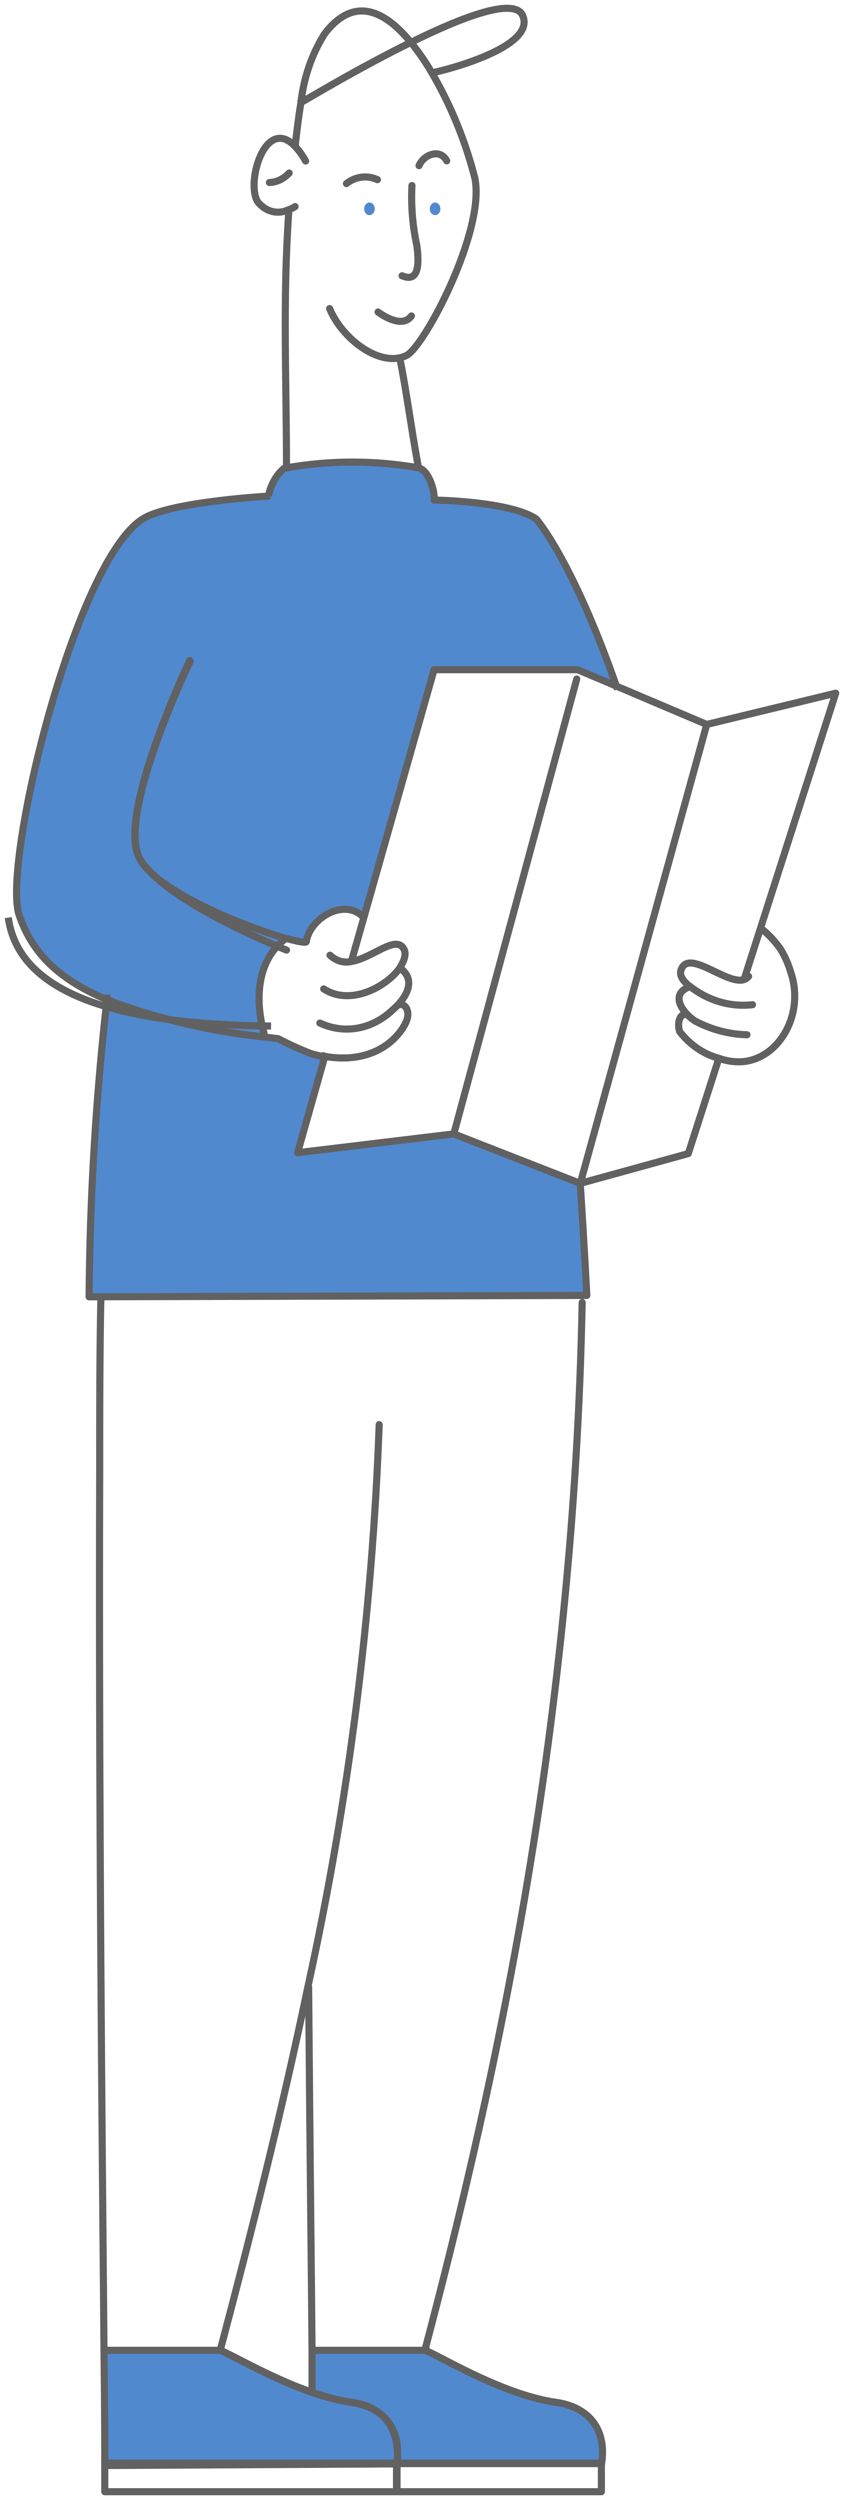 <?xml version="1.0" encoding="UTF-8"?> <svg xmlns="http://www.w3.org/2000/svg" width="102" height="302" viewBox="0 0 102 302" fill="none"> <path d="M50.549 56.389C51.757 56.662 52.521 59.06 52.444 60.278C52.444 60.278 61.614 60.405 64.778 62.567C64.778 62.567 69.119 67.473 74.514 82.9L69.776 80.901H52.46L43.993 110.773H43.87C41.486 108.447 37.405 111.064 37.023 113.771C37.023 113.989 35.984 113.771 34.41 113.353V113.535C29.55 117.405 31.949 124.783 31.949 124.783V125.219C25.487 124.578 19.105 123.085 12.921 120.767C6.64 118.132 3.751 114.734 2.33 110.592C0.175 104.632 9.009 67.764 17.292 62.658C20.441 60.714 31.047 60.005 32.438 59.932C32.698 58.596 33.355 57.415 34.288 56.607C34.395 56.557 34.509 56.527 34.624 56.516C39.898 55.547 45.264 55.504 50.549 56.389Z" fill="#5189CF"></path> <path d="M67.178 290.225C70.372 290.661 73.398 292.787 72.68 297.62H47.982C48.715 292.769 45.689 290.643 42.48 290.207C40.858 289.991 39.253 289.62 37.681 289.098V288.862C37.681 288.535 37.681 286.827 37.681 284.011H51.283C52.551 284.265 60.514 289.28 67.178 290.225Z" fill="#5189CF"></path> <path d="M70.922 156.455L10.767 156.618C10.858 144.626 11.578 132.653 12.922 120.768C19.077 123.066 25.428 124.547 31.858 125.183L33.615 125.401C34.941 126.143 36.298 126.804 37.681 127.382C38.246 127.527 38.797 127.636 39.316 127.709L36.03 139.32L54.905 137.067L70.189 143.045C70.617 150.676 70.831 154.819 70.922 156.455Z" fill="#5189CF"></path> <path d="M52.582 25.991C52.937 25.991 53.224 25.649 53.224 25.228C53.224 24.806 52.937 24.465 52.582 24.465C52.228 24.465 51.94 24.806 51.94 25.228C51.94 25.649 52.228 25.991 52.582 25.991Z" fill="#5189CF"></path> <path d="M42.433 290.225C45.643 290.661 48.669 292.787 47.935 297.639H12.661C12.661 296.367 12.661 291.442 12.569 284.011H26.584C27.517 284.265 32.438 287.281 37.68 289.08C39.236 289.612 40.826 289.994 42.433 290.225Z" fill="#5189CF"></path> <path d="M44.65 25.991C45.004 25.991 45.292 25.649 45.292 25.228C45.292 24.806 45.004 24.465 44.65 24.465C44.295 24.465 44.008 24.806 44.008 25.228C44.008 25.649 44.295 25.991 44.65 25.991Z" fill="#5189CF"></path> <path d="M32.438 59.933C32.699 58.596 33.355 57.416 34.288 56.608C34.395 56.558 34.509 56.528 34.624 56.517C39.914 55.586 45.29 55.586 50.58 56.517C51.787 56.79 52.552 59.188 52.475 60.406C52.475 60.406 61.645 60.533 64.809 62.695C64.809 62.695 69.15 67.601 74.545 83.028L74.636 83.264" stroke="#616161" stroke-width="0.86" stroke-linejoin="round"></path> <path d="M32.331 60.297C32.331 60.17 32.331 60.043 32.438 59.934" stroke="#616161" stroke-width="0.86" stroke-linejoin="round"></path> <path d="M37.299 239.893C37.452 259.28 37.65 275.997 37.712 283.919C37.712 286.736 37.712 288.444 37.712 288.771" stroke="#616161" stroke-width="0.86" stroke-miterlimit="10"></path> <path d="M70.128 142.99C70.617 150.676 70.831 154.819 70.922 156.49L10.767 156.654C10.857 144.65 11.576 132.665 12.922 120.767C12.922 120.568 12.922 120.35 12.922 120.15" stroke="#616161" stroke-width="0.86" stroke-linejoin="round"></path> <path d="M12.661 297.548C12.661 296.276 12.661 291.352 12.569 283.92C12.371 261.316 11.912 215.345 12.05 177.35C12.05 170.228 12.05 163.377 12.187 157.036" stroke="#616161" stroke-width="0.86" stroke-linecap="round" stroke-linejoin="round"></path> <path d="M47.921 297.638L12.662 297.838C12.656 297.754 12.656 297.669 12.662 297.584" stroke="#616161" stroke-width="0.86" stroke-linecap="round" stroke-linejoin="round"></path> <path d="M45.827 172.1C44.988 194.989 42.109 217.708 37.238 239.875C34.013 255.338 30.268 270.093 26.661 283.739L26.585 283.92C27.517 284.175 32.439 287.191 37.681 288.99C39.235 289.546 40.825 289.953 42.434 290.207C45.644 290.643 48.67 292.769 47.936 297.621" stroke="#616161" stroke-width="0.86" stroke-linecap="round" stroke-linejoin="round"></path> <path d="M70.356 157.344C69.394 207.476 60.178 250.558 51.344 283.919C52.582 284.246 60.514 289.261 67.208 290.206C70.402 290.642 73.428 292.768 72.71 297.602H47.63" stroke="#616161" stroke-width="0.86" stroke-linecap="round" stroke-linejoin="round"></path> <path d="M35.679 17.542C35.862 16.015 36.061 14.217 36.367 12.4C36.704 9.395 37.683 6.542 39.209 4.114C42.724 -0.538 46.469 1.207 49.663 5.131C50.584 6.256 51.423 7.472 52.17 8.766C54.455 12.656 56.214 16.948 57.381 21.485C58.726 27.772 51.268 41.926 49.113 42.944C48.861 43.065 48.6 43.156 48.334 43.217C45.185 43.907 41.181 40.582 39.836 37.275" stroke="#616161" stroke-width="0.86" stroke-miterlimit="10" stroke-linecap="round"></path> <path d="M34.623 56.771V56.517C34.623 45.887 34.15 36.202 34.898 25.627" stroke="#616161" stroke-width="0.86" stroke-miterlimit="10"></path> <path d="M48.227 42.834L48.318 43.271C49.128 47.268 49.602 51.157 50.55 56.39" stroke="#616161" stroke-width="0.86" stroke-miterlimit="10"></path> <path d="M36.932 19.449C36.566 18.774 36.124 18.163 35.617 17.632C32.056 13.998 29.672 22.084 31.154 24.392C31.616 24.968 32.211 25.367 32.865 25.539C33.518 25.71 34.2 25.646 34.822 25.355C35.116 25.266 35.399 25.131 35.663 24.955" stroke="#616161" stroke-width="0.86" stroke-miterlimit="10" stroke-linecap="round"></path> <path d="M52.139 8.802C52.995 8.692 64.87 5.84 63.174 1.897C62.211 -0.375 55.914 2.024 49.633 5.131C43.672 8.057 37.712 11.618 36.351 12.399L36.122 12.526" stroke="#616161" stroke-width="0.86" stroke-miterlimit="10"></path> <path d="M50.641 20.012C51.16 18.704 53.178 17.868 53.988 19.431" stroke="#616161" stroke-width="0.86" stroke-miterlimit="10" stroke-linecap="round"></path> <path d="M45.613 21.703C45.002 21.423 44.343 21.32 43.692 21.402C43.041 21.484 42.416 21.749 41.868 22.175" stroke="#616161" stroke-width="0.86" stroke-miterlimit="10" stroke-linecap="round"></path> <path d="M49.724 38.165C48.746 39.545 46.668 38.419 45.69 37.692" stroke="#616161" stroke-width="0.86" stroke-linecap="round" stroke-linejoin="round"></path> <path d="M34.945 20.903C34.29 21.61 33.445 22.016 32.56 22.048" stroke="#616161" stroke-width="0.86" stroke-miterlimit="10" stroke-linecap="round"></path> <path d="M49.785 22.412C49.663 24.857 49.864 27.309 50.381 29.68C50.58 31.261 50.855 34.295 48.593 33.314" stroke="#616161" stroke-width="0.86" stroke-miterlimit="10" stroke-linecap="round"></path> <path d="M51.91 283.92H51.344H37.94" stroke="#616161" stroke-width="0.86" stroke-miterlimit="10"></path> <path d="M26.6 283.92H26.585H12.631" stroke="#616161" stroke-width="0.86" stroke-miterlimit="10"></path> <path d="M12.661 297.838V301H47.92V297.638V297.547H12.661V297.584V297.838Z" stroke="#616161" stroke-width="0.86" stroke-linecap="round" stroke-linejoin="round"></path> <path d="M47.981 297.638V301H72.68V297.62V297.547H47.981V297.638Z" stroke="#616161" stroke-width="0.86" stroke-linecap="round" stroke-linejoin="round"></path> <path d="M89.919 118.332L91.906 112.136L101 83.736L85.411 87.515L74.575 82.918L69.806 80.901H52.46L43.992 110.774L42.464 116.152L42.434 116.261" stroke="#616161" stroke-width="0.86" stroke-linejoin="round"></path> <path d="M39.377 127.182L39.255 127.618L35.969 139.247L54.844 136.975L70.127 142.954L83.18 139.356L86.817 128.036" stroke="#616161" stroke-width="0.86" stroke-linejoin="round"></path> <path d="M39.881 115.389C40.24 115.73 40.657 115.974 41.103 116.106C41.548 116.237 42.013 116.253 42.464 116.152C45.062 115.716 47.859 112.845 48.822 114.662C49.143 115.28 48.822 116.116 48.287 116.97C46.621 119.259 42.311 121.549 39.117 119.459" stroke="#616161" stroke-width="0.86" stroke-linecap="round" stroke-linejoin="round"></path> <path d="M48.486 117.043C50.151 118.387 49.219 120.15 48.149 121.331C47.889 121.604 47.614 121.858 47.385 122.058C46.168 123.194 44.723 123.933 43.192 124.2C41.662 124.468 40.099 124.256 38.658 123.584" stroke="#616161" stroke-width="0.86" stroke-linecap="round" stroke-linejoin="round"></path> <path d="M48.18 121.368C49.021 121.168 49.571 122.149 49.143 123.294C48.715 124.439 46.087 128.745 39.255 127.618C38.735 127.618 38.185 127.437 37.619 127.291C36.26 126.765 34.924 126.159 33.615 125.474L31.858 125.256C25.425 124.596 19.075 123.091 12.921 120.768C6.64 118.133 3.751 114.736 2.33 110.593C0.175 104.633 9.009 67.765 17.292 62.659C20.441 60.715 31.047 60.006 32.438 59.934H32.576" stroke="#616161" stroke-width="0.86" stroke-linejoin="round"></path> <path d="M90.47 117.951C90.317 118.132 90.128 118.264 89.92 118.333C87.795 119.041 83.073 114.408 82.278 117.279C82.125 117.86 82.553 118.532 83.302 119.096C85.553 120.877 88.252 121.679 90.944 121.367" stroke="#616161" stroke-width="0.86" stroke-linecap="round" stroke-linejoin="round"></path> <path d="M83.302 119.205C81.361 119.968 82.049 121.512 83.057 122.566C83.363 122.876 83.696 123.144 84.051 123.366C86.014 124.391 88.128 124.946 90.271 125.001" stroke="#616161" stroke-width="0.86" stroke-linecap="round" stroke-linejoin="round"></path> <path d="M82.935 122.567C82.232 122.367 81.773 123.475 82.14 124.62C83.404 126.235 85.051 127.357 86.863 127.836C87.851 128.198 88.889 128.334 89.92 128.236C91.159 128.089 92.34 127.543 93.337 126.656C94.333 125.768 95.107 124.574 95.575 123.203C96.201 121.367 96.201 119.314 95.575 117.479C95.28 116.464 94.858 115.508 94.321 114.644C93.694 113.753 92.969 112.964 92.166 112.3" stroke="#616161" stroke-width="0.86" stroke-linecap="round" stroke-linejoin="round"></path> <path d="M43.87 110.738C41.486 108.412 37.406 111.029 37.023 113.736C37.023 113.954 35.984 113.736 34.41 113.318C29.55 111.919 19.432 107.867 17.017 103.961C13.808 98.873 22.978 79.885 22.978 79.885" stroke="#616161" stroke-width="0.86" stroke-linecap="round" stroke-linejoin="round"></path> <path d="M69.699 82.028L54.844 136.975" stroke="#616161" stroke-width="0.86" stroke-linecap="round" stroke-linejoin="round"></path> <path d="M85.412 87.516L70.128 142.954" stroke="#616161" stroke-width="0.86" stroke-linecap="round" stroke-linejoin="round"></path> <path d="M31.903 124.747C31.903 124.747 29.503 117.37 34.364 113.5" stroke="#616161" stroke-width="0.86" stroke-linecap="round" stroke-linejoin="round"></path> <path d="M34.624 114.772C31.43 113.482 19.952 108.576 16.971 103.87C13.777 98.964 22.932 79.794 22.932 79.794" stroke="#616161" stroke-width="0.86" stroke-linecap="round" stroke-linejoin="round"></path> <path d="M32.759 123.947C9.085 123.747 1.948 117.715 1 110.846" stroke="#616161" stroke-width="0.86" stroke-linejoin="round"></path> <path d="M27.089 284.137C29.244 285.082 36.442 289.371 42.541 290.206C45.765 290.642 48.578 292.75 47.966 298.129" stroke="#616161" stroke-width="0.86" stroke-linejoin="round"></path> </svg> 